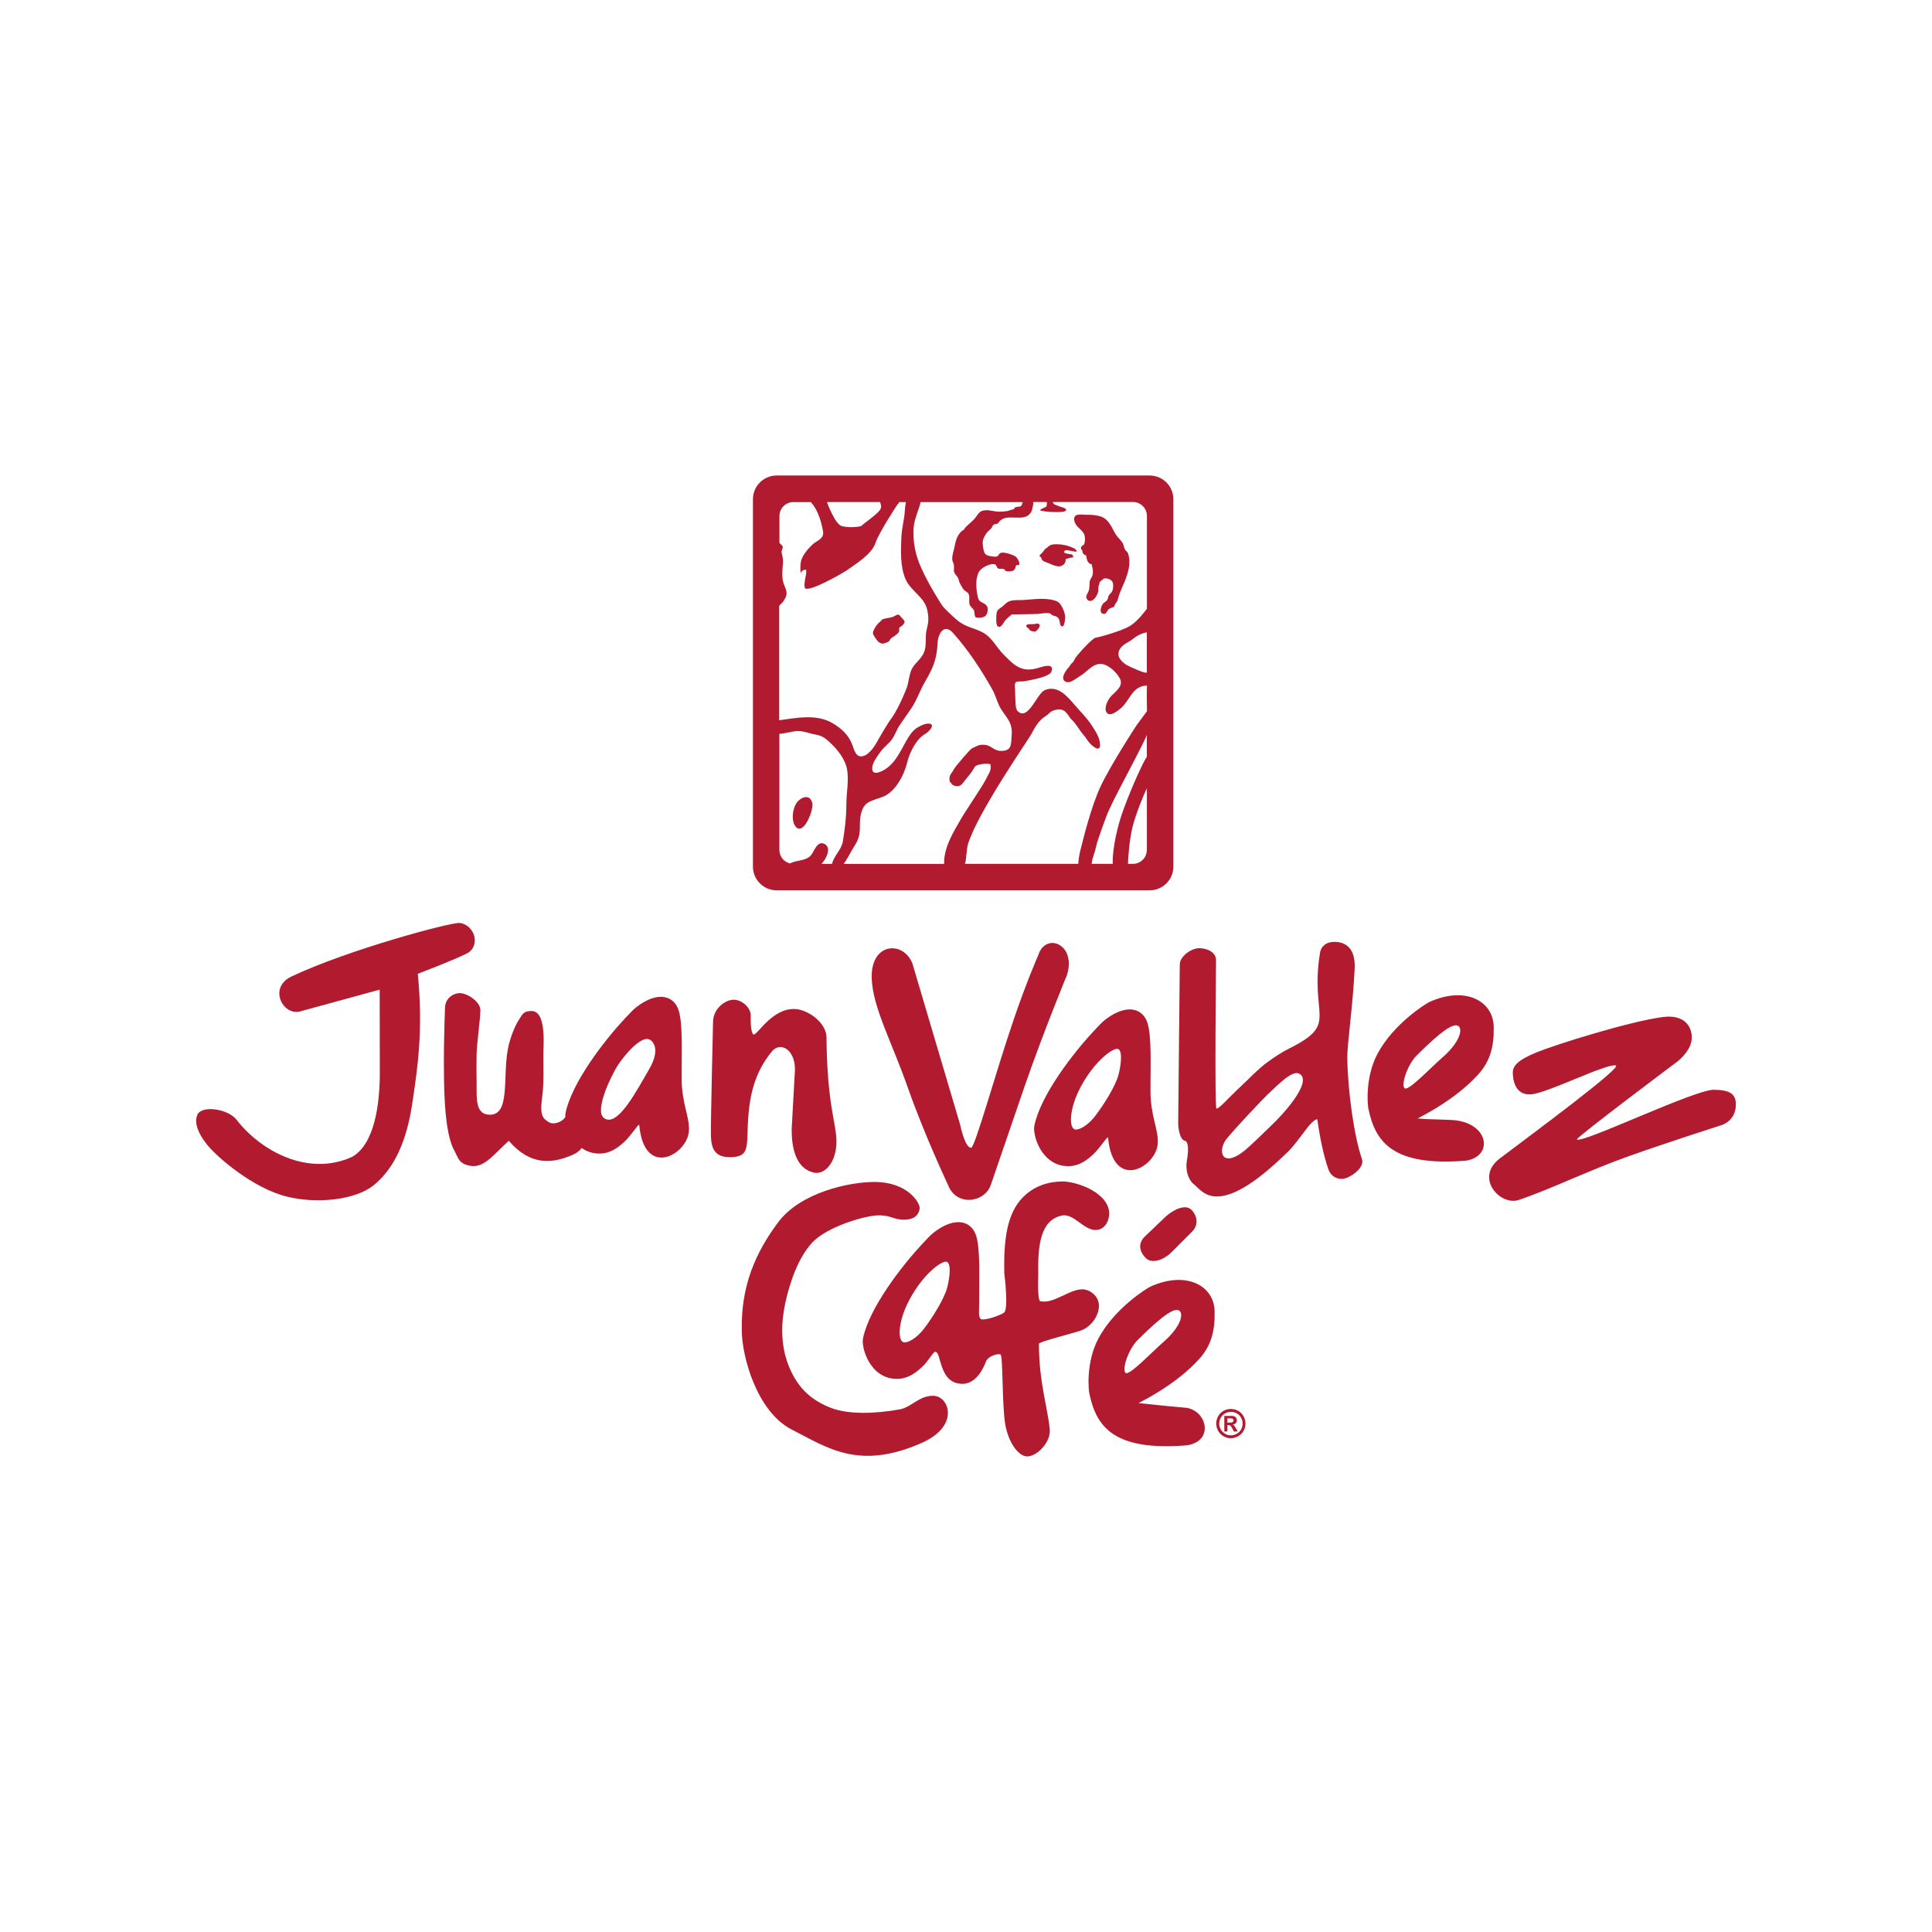 <?xml version="1.0" encoding="UTF-8"?><svg id="Layer_1" xmlns="http://www.w3.org/2000/svg" viewBox="0 0 425.2 425.2"><defs><style>.cls-1{fill-rule:evenodd;}.cls-1,.cls-2,.cls-3{stroke-width:0px;}.cls-1,.cls-3{fill:#b21b2f;}.cls-2{fill:none;}</style></defs><rect class="cls-2" x="0" width="425.2" height="425.2"/><rect class="cls-2" x="0" width="425.2" height="425.2"/><rect class="cls-2" x="0" width="425.2" height="425.2"/><rect class="cls-2" x="0" width="425.2" height="425.2"/><rect class="cls-2" x="0" width="425.2" height="425.2"/><rect class="cls-2" x="0" width="425.2" height="425.2"/><path class="cls-1" d="M229.14,122.64c.04.66.59.94,1.12,1.11.9.29,1.82.89,2.79.9.79.01,1.62-.7,1.46-1.59.64-.18.94-.36,1.64-.38.19-.74-.49-.68-.99-.78,0,0-.02,0-.03,0-.36-.07-1.52-.22-.64-.79.29-.18,2.43.49,2.45.25.05-.62-1.34-1.02-1.83-1.19-.91-.32-2.87-.56-3.81-.25-.19.06-.73.44-.81.6-.43.1-.78.7-1.03,1.04-.19.25-1.18.84-.31,1.08ZM238.53,117.4c.33.6.35,1.96-.02,2.54-.55.07-.87.9-.31,1.16-.05.54.3,1.03.82,1.13.18.68.15,1.31.76,1.78.13.1.35.13.49.17-.02.35.18.71.23,1.04.05.34.03.72,0,1.07-.04.71-.63,1.1-.69,1.8-.05.63,0,1.44-.24,2.02-.28.66-.86,1.3-.18,1.95.53.51,1.34-.03,1.68-.55.28-.42.54-.83.62-1.34.08-.5-.05-.95.19-1.43.1-.2.05-.42.14-.61.09-.2.35-.18.39-.41.14-.05.24-.14.37-.21,0-.04.01-.1.01-.14.6-.24,1.74.08,2.04.68.25.5.19,1.42,0,1.93-.19.52-.51.61-.8,1.07-.18.28-.18.76-.33.97-.31.45-.77.51-1.08,1.04-.33.55-.76,1.89.21,2.03.6.09.67-.31.93-.73.31-.51.91-.6,1.44-.82.08-.46.43-.81.65-1.21.21-.38.24-.78.38-1.19.34-1,.79-1.96,1.2-2.94.82-1.98,1.52-4.15.88-6.29-.14-.48-.45-.54-.69-.94-.29-.49-.26-.89-.49-1.34-.38-.74-1.12-1.31-1.57-2.02-.79-1.26-1.44-3.25-3.15-3.88-1.08-.39-2.21-.46-3.35-.44-.66.01-1.34-.14-1.99.03-.94.25-.74,1.33-.34,2.02.46.8,1.33,1.24,1.78,2.06ZM227.58,137.36c-.36.06-1.88-.21-1.69.51.09.34.62.35.7.76.04.23,1.07.43,1.25.36.35-.14,1.12-1.01.97-1.43-.19-.54-.74-.28-1.23-.2ZM253.02,104.65h-82.09c-2.88,0-5.22,2.34-5.22,5.22v80.86c0,2.88,2.34,5.22,5.22,5.22h82.09c2.88,0,5.22-2.34,5.22-5.22v-80.86c0-2.88-2.34-5.22-5.22-5.22ZM193.67,110.49c.17.44.43,1.05.05,1.66-.61,1-3.84,3.22-4.07,3.53s-2.99.54-4.45.08c-1.42-.45-3.12-5-3.21-5.27h11.69ZM171.53,133.32s.02-.04.03-.06c.2-.32.42-.39.61-.62.45-.56.94-1.37.94-2.05,0-.74-.32-1.33-.57-1.96-.3-.76-.38-1.53-.37-2.45,0-.89.12-1.55.16-2.41.04-.9-.19-1.44-.31-2.22-.07-.45.32-.87.24-1.24-.06-.3-.57-.57-.71-.86,0,0,0-.02-.01-.03v-5.85c0-1.7,1.38-3.07,3.07-3.07h3.84c.05.07.09.13.15.2,1.54,1.69,2.23,4.53,2.53,6.22.31,1.69-1.38,2.07-2.23,2.84-.98.89-2.25,2.36-2.59,3.67-.21.82-.17,1.84-.11,2.73.19-.5.65-.85,1.24-.75.07,1.36-.54,2.52-.35,3.84.24,1.63,8.66-3.29,9.24-3.71,1.95-1.38,5.52-3.56,6.32-5.98.82-2.46,4.91-8.6,4.91-8.6.16-.08.25-.25.3-.46h1.53c-.16.72-.22,1.39-.24,1.74-.1,2.09-.69,3.9-.77,5.99-.12,3.06-.28,6.42.89,9.18,1.13,2.65,4.2,3.99,4.79,6.78.39,1.85.31,2.71-.13,4.46-.34,1.38-.03,2.89-.37,4.29-.47,1.97-2.04,2.68-2.89,4.31-.6,1.15-.65,2.96-1.18,4.3-.76,1.92-1.61,3.81-2.67,5.59-.43.73-.95,1.35-1.4,2.06-.44.69-1.93,3.18-2.26,3.81-.67,1.25-2.09,3.48-3.7,3.45-1.15-.02-1.49-1.47-1.85-2.46-.81-2.24-2.45-3.75-4.57-4.95-3.39-1.91-7.64-1.08-11.55-.54v-25.16ZM183.11,190.13h-2.32c1.14-1.17,2.27-3.65.62-4.42-1-.47-1.61.32-2.12,1.19-.33.57-.62,1.17-.95,1.48-1.2,1.16-3.06.86-4.47,1.65-1.34-.33-2.34-1.53-2.34-2.97v-25.55c1.3-.1,2.75-.53,3.68-.61,1.48-.13,2.89.53,4.3.77,1.49.25,2.17.83,3.26,1.85,1.62,1.5,3.28,3.65,3.66,5.83.42,2.46-.16,5.19-.16,7.68,0,2.88-.33,5.42-.77,8.14-.3,1.87-1.99,3.17-2.39,4.96ZM207.8,190.13h-22.13c.7-.9,1.25-2.06,1.7-2.82.63-1.06,1.43-2.16,1.71-3.45.27-1.25.08-2.66.26-3.92.52-3.57,2.05-3.5,4.87-4.54,2.75-1.01,4.74-4.72,5.4-7.44.41-1.7,1.2-3.43,2.24-4.83.56-.75,1.13-1.24,1.91-1.7.79-.46,2.3-2.19.51-2.18-.78,0-1.8.52-2.45.93-.79.5-1.37,1.25-1.86,2.03-1.57,2.5-2.54,5.38-5.11,7.07-.83.54-2.91,1.58-2.9-.18,0-1.27,1.15-2.64,1.83-3.64.64-.95,1.85-1.82,2.5-2.72.74-1.02,1.06-2.23,1.84-3.31.8-1.13,1.58-2.31,2.38-3.45,1.05-1.48,1.69-3.26,2.5-4.88.38-.75.83-1.46,1.23-2.2,1.13-2.04,1.82-3.87,2.03-6.21.08-.94.03-1.72.36-2.64.62-1.72,1.8-2.22,3.13-.74,3.34,3.72,6.23,8.13,8.6,12.36.66,1.18,1,2.43,1.5,3.53.56,1.22,1.57,2.3,2.23,3.5.61,1.12.67,2.25.54,3.56-.09.89.03,2.21-.88,2.71-.75.41-1.93.37-2.69,0-.56-.27-1.19-.81-1.86-.97-.64-.16-1.56-.15-2.15.17-.39.21-.83.35-1.2.58-.42.26-3.68,4.05-3.87,4.48-.21.49-.59.87-.84,1.33-.18.33-.23,1.1-.1,1.46.07.2.33.29.42.49.18.39.96.53,1.35.51.71-.04,1.14-.7,1.51-1.2.5-.66,1.06-1.27,1.54-1.94.81-1.12.44-1.3,1.73-1.62.76-.19,1.66-.24,2.4-.08.27,1.43-.38,2.03-.93,3.19-.73,1.54-4.58,7.15-5.58,8.9-1.62,2.82-3.77,6.24-3.69,9.84ZM252.4,187.05c0,1.7-1.38,3.07-3.07,3.07h-1.08c-.02-.54.26-5.07.98-8.04.72-2.97,2.64-7.57,3.18-8.6v13.56ZM252.4,166.57c-.38.33-3.04,5.82-5.13,11.56-2.09,5.74-2.48,10.54-2.37,11.99h-4.65c.13-1.37.78-2.64,1.03-4.02.12-.68,2.14-6.5,2.8-7.85.39-.81.78-1.63,1.17-2.44,1.05-2.17,7.15-13.48,7.15-14.13v4.89ZM252.4,156.56c-.78,1.03-1.42,1.96-2.19,2.96-.34.44-5.98,9.22-8.04,13.66-2.06,4.45-3.76,11.42-4.41,14.01-.25.98-.39,1.95-.45,2.93h-24.94c.4-1.41.29-3.1.67-4.35,2.12-6.96,13.33-23.03,13.99-24.29.76-1.44,1.42-2.66,2.77-3.66.41-.3.75-.47,1.09-.84.61-.68,2.04-1.04,2.91-.74,1.09.38,1.46,1.69,2.29,2.39.26.22.47.53.69.82.59.78,1.06,1.6,1.71,2.33.49.55.83,1.22,1.32,1.76.65.71,2.34,2.16,2.29.31-.05-1.55-.99-2.9-1.8-4.16-1.11-1.73-2.52-3.07-3.8-4.56-1.51-1.76-3.7-4.46-6.57-3.24-1.73.74-3.63,6.83-5.94,4.65-.55-.52-.48-2-.52-2.68-.04-.62-.06-1.25-.06-1.87,0-.47-.19-1.35.08-1.74.19-.28.59-.25.92-.27.4-.02.77.01,1.15-.07.87-.18,5.38-.85,5.84-2.1.71-1.98-1.87-1.13-2.73-.86-3.85,1.22-5.46-.5-7.99-3.1-1.34-1.38-2.3-3.35-3.98-4.42-1.64-1.04-3.63-1.29-5.22-2.34-1.16-.76-2.15-1.82-3.08-2.69-.93-.86-1.1-1.2-1.83-2.38-1.51-2.46-2.74-4.6-3.89-7.18-1.08-2.43-1.65-4.83-1.65-7.67,0-2.06.44-3.08,1.09-5.03.14-.4.35-1,.48-1.63h22.54c-.15,0-.21.6-.29.7-.14.2-.45.3-.68.31-.33.01-.99.08-1,.53,0-.06-1.36.4-1.48.42-.57.1-1.2.14-1.78.14-1.15-.01-2.05-.41-3.17-.3-1.39.14-1.47,1.01-2.35,1.96-.73.79-1.74,1.42-2.27,2.31-1.35.76-1.75,2.22-2.05,3.8-.18.9-.56,1.82-.49,2.76.03.47.25.7.34,1.13.11.52-.06,1.16.09,1.67.15.48.58.77.81,1.2.21.38.25.98.5,1.35.21.33.56,1.06.79,1.3.37.39.83.48,1.06.92.39.76-.1,1.82.32,2.55.26.45.68.64.89,1.13.08.19.11,1.13.2,1.23l.03.08c.13.39,1.36.23,1.64.16.53-.13.89-.48,1.03-1.01.14-.52.2-1.11-.15-1.56-.71-.9-1.63-.51-1.92-1.87-.36-1.67-.58-3.7.1-5.31.37-.88,1.53-1.54,2.41-1.82.38-.12.89-.23,1.27-.07.36.15.31.51.53.76.32.35.87.14,1.29.23.37.07.28.28.55.45.23.15.57.08.84.08.59,0,1.01-.17,1.23-.65.09-.21.07-.54.23-.65.34-.24.64.18.68-.38.02-.24-.11-.56-.22-.77-.17-.33-.38-.66-.7-.87-.53-.33-2.49-1.03-3.18-.72-.61.28-.37.75-1.13.82-.31.03-1.57-.17-1.85-.3-.62-.29-.77-.94-.86-1.56-.09-.66-.23-1.42.02-2.06.23-.6.52-1.04.92-1.53.22-.27.49-.44.71-.65.22-.22.28-.52.46-.77.24-.33.42-.29.8-.35.38-.06.37-.18.58-.46,1.45-1.84,4.49-.24,6.27-1.33.35-.21.79-.72.92-1.13.12-.38.4-1.47.3-1.84,0-.02-.02-.03-.02-.05h3.04c-.05.38.1.71-.19,1.04-.14.16-1.42.53-1.26.8.05.08.26.07.34.08.22.04.45.11.68.14.54.08,1.1.13,1.65.13.66,0,1.36.06,2.02-.02.24-.03.82-.05.96-.32.26-.5-.95-.71-1.22-.81-.4-.15-.8-.34-1.2-.47-.27-.09-.31-.26-.45-.47-.02-.03-.04-.07-.07-.1h17.69c1.7,0,3.07,1.37,3.07,3.07v20.41c-.16.15-1.87,2.68-3.79,3.82-1.92,1.15-6.9,2.5-7.52,2.56-.63.06-3.78,3.48-4.43,4.45-.16.24-.26.52-.41.76-.15.24-.4.38-.57.6-.15.19-.21.37-.37.55-.55.61-1.64,1.99-1.27,2.87.27.64,1.16.65,1.68.41.74-.34,1.62-1,2.32-1.44.67-.42,1.23-1.03,1.9-1.53,1.15-.87,2.21-1.25,3.61-.54,1.13.57,2.26,1.7,2.87,2.8.98,1.76-1.09,2.99-2.05,4.1-.6.69-1.42,2.35-.92,3.3.64,1.2,2.16,0,2.86-.52,2.36-1.74,2.68-5.19,6.1-5.28-.08,1.89,0,3.81,0,5.71ZM252.4,139.2v8.75c0,.55-3.85-1.29-4.1-1.41-.9-.44-2.1-1.44-2.15-2.46-.05-1.26.88-2.03,1.84-2.59.58-.34.99-.56,1.46-.96.68-.58,1.66-1.06,2.53-1.29.13-.03.27-.04.41-.05ZM175.11,177.03c-.64,1.19-.93,3.33-.22,4.58,1.25,2.2,3.04-.71,3.68-3.02.21-.76.3-1.46.19-1.88-.57-2.27-2.87-1.13-3.65.32ZM193.4,141.32c.44.31.8.41,1.2.27.31-.1.73-.23.99-.42.27-.2.23-.37.39-.55.31-.35.76-.5,1.09-.79.29-.25.72-.54.82-.92.06-.23-.07-.5.04-.73.14-.3.39-.25.62-.47.23-.21.58-.66.53-.93-.06-.33-.62-.74-.82-1.04-.5-.75-.84-.45-1.47-.11-.27.15-.59.23-.92.3-.41.08-.83.13-1.21.24-.5.14-.44.09-.78.47-.18.2-.42.37-.62.57-.39.38-1.26,1.7-1.13,2.25.11.42.92,1.62,1.26,1.86ZM234.43,135.76c-.02-.74-.52-2.07-1.11-2.83-.14-.18-.29-.34-.44-.43-1.14-.76-3.79-.77-5.1-.65-.74.07-1.57.11-2.25.18-.8.08-1.66,0-2.48.09-1.23.13-1.51.55-2.35,1.28-.77.67-1.29.64-1.4,1.83-.04.43-.17,2.35.31,2.64.65.4,1.17-.68,1.41-1.04.42-.64,1.08-1.13,1.67-1.6,1.88-.06,3.77-.02,5.71-.12.85-.04,1.9-.36,2.74-.08.09.03.33.32.51.39.71.27,1.03.13,1.45.94.22.43.04,1.48.71,1.5.48,0,.64-1.75.63-2.09Z"/><path class="cls-3" d="M150.02,237.28c0-6.01.26-11.85-.64-14.85-.96-3.2-4.46-4.48-9.24-.85-.85.64-1.68,1.59-2.65,2.61-4.33,4.64-11.65,14-13.03,20.79-.05.24-.06.55-.05.91-.88,1.19-2.66,1.68-3.61,1.08-1.33-.84-2.07-1.32-1.45-5.78.4-3.01.2-6.96.24-9.88.36-6.87-.85-8.98-2.89-8.8-1.33.12-1.57.36-2.65,2.17-1.12,1.87-1.94,4.41-2.29,6.27-1.19,6.46.7,15.01-4.46,14.34-2.77-.36-2.37-4.01-2.41-7.11-.04-1.95-.04-3.64,0-6.02.04-2.61.75-7.15.84-9.76.09-1.77-2.66-3.74-4.42-3.83-.4,0-.75.04-1.11.18-1.28.4-2.21,1.55-2.26,2.96-.18,4.86-.31,10.83-.22,15.74.09,7.87.84,13.35,2.34,15.91.8,1.41.84,2.89,3.74,3.25,2.89.36,5.06-2.77,8.19-5.54,4.7,5.54,9.64,5.06,14.12,3.05.79-.35,1.47-.83,1.9-1.47,1.02.73,2.27,1.21,3.78,1.23,2.39.04,4.05-1.15,5.6-2.57,1.55-1.42,3.25-4.26,3.3-3.67,1.1,11.84,10.57,6.5,10.93,1.28.21-3.1-1.6-5.98-1.6-11.64ZM142.82,235.4c-2.46,4.15-6.99,13.12-9.98,10.59-2-1.69,1.69-9.37,3.22-11.67s5.07-6.45,6.91-5.53c.99.5,2.3,2.46-.15,6.6Z"/><path class="cls-3" d="M325.24,236.56c2.7-2.92,3.6-6.21,3.5-10.62-.13-5.69-6.28-8.97-14.11-5.44-.58.22-7.98,4.76-11.52,11.52-2.73,5.23-2.12,11.33-1.94,12.03,1.55,7.47,5.56,12.68,21.48,11.39,6.19-.97,5.06-8.6-3.33-8.96-4.67-.2-4.82-.1-7.3-.33,1.41-.75,2.87-1.55,4.29-2.43,3.36-2.08,6.54-4.51,8.93-7.16ZM309.2,239.54c-.95-.45.39-5.05,2.59-7.25,5.37-5.37,8.15-7.25,9.19-6.47,1.03.78.18,3.72-3.62,6.99-2.39,2.08-7.2,7.17-8.15,6.73Z"/><path class="cls-3" d="M263.82,299.21c2.7-2.92,3.6-6.21,3.5-10.62-.13-5.69-6.28-8.97-14.11-5.44-.58.22-7.98,4.76-11.52,11.52-2.73,5.23-2.12,11.33-1.94,12.03,1.55,7.47,5.56,12.68,21.48,11.39,6.19-.97,4.27-7.89-.39-8.28-4.66-.39-7.76-.78-10.25-1.01,1.41-.75,2.87-1.55,4.29-2.43,3.36-2.08,6.54-4.51,8.93-7.16ZM247.78,302.18c-.95-.45.39-5.05,2.59-7.25,5.37-5.37,8.15-7.25,9.19-6.47,1.03.78.18,3.72-3.62,6.99-2.39,2.08-7.2,7.17-8.15,6.73Z"/><path class="cls-3" d="M234.97,256.65c2.39.04,4.05-1.15,5.6-2.57,1.55-1.42,3.25-4.26,3.3-3.67,1.1,11.84,10.57,6.5,10.93,1.28.21-3.1-1.6-5.98-1.6-11.64,0-6.01.26-11.85-.64-14.85-.96-3.2-4.46-4.48-9.24-.85-.85.64-1.68,1.59-2.65,2.61-4.33,4.64-11.65,14-13.03,20.79-.42,2.09,1.56,8.81,7.34,8.9ZM245.61,230.86c1.6-.43,1.17,3.37.53,5.74-.64,2.38-3.07,6.33-5.02,8.89-.97,1.33-2.88,3.1-4.38,3.1s-1.6-4.38,1.17-9.51c2.69-4.96,6.09-7.8,7.69-8.22Z"/><path class="cls-3" d="M102.8,209.81c2.93-1.51,1.84-6.14-1.57-6.68-1.69-.27-24.63,5.86-37.12,11.8-5.22,2.48-1.73,8.99,2.25,7.58l17.2-4.71.03,17.97c.04,7.52-1.26,16.22-6.19,18.88-9.6,4.3-19.92-1.25-25.32-8.19-2.03-2.61-8.31-3.33-8.75-.77,0,0-1.07,2.15,2.3,6.3,2.37,2.91,10.25,9.59,17.5,11.36,6.59,1.64,14.92.76,18.95-2.38.09-.09.27-.22.49-.4,4.16-3.54,6.9-9.29,8.14-17.6,1.15-7.56,2.48-16.19,1.24-28.66,0,0,7.93-3,10.85-4.5Z"/><path class="cls-3" d="M174.96,222.07c-4.87-.24-8.15,5.48-9.01,5.6-.85.12-.73-4.14-.73-4.14.04-1.77-1.92-3.47-3.69-3.51-1.77-.04-4.55,1.81-4.6,4.86,0,0-.53,22.24-.47,24.93.06,2.69.64,4.87,4.14,4.87,4.47-.04,3.69-2.18,4.02-7.91.33-5.73,1.46-10.71,5.23-15.33,1.85-2.27,5.07-.57,5.11,3.89l-.73,13.27c0,3.9.85,8.64,4.99,9.49,2.14.44,4.87-2.04,4.87-6.94,0-3.89-2.07-7.91-2.19-22.88-.02-3.04-3.89-6.05-6.94-6.21Z"/><path class="cls-3" d="M299.75,255.12c-1.77-5.13-3.12-15.02-3.23-22.18-.05-3.24,1.21-11.27,1.62-19.76.23-4.85-2.35-5.8-4.16-5.89-1.77-.09-3.18.68-3.47,2.43-2.31,14.21,4.28,15.48-6.66,20.97-1.56.78-3.18,1.81-4.82,3.01-2.12,1.5-4.74,4.32-6.78,6.18-1.81,1.68-4.12,4.35-4.54,4.08-.42-.27-.08-32.62-.08-32.62,0-1.77-1.93-2.66-3.7-2.66s-4.28,1.81-4.28,3.58l-.35,35.01c0,.93.32,3.57,1.5,3.81.38.08,1.04.81.39,4.51-.35,2,.42,4.15,1.46,4.96,1.18.93,2.31,2.72,5.08,2.77,5.78.12,13.67-7.95,15.48-9.59,2.65-2.48,5.2-7.28,6.7-7.4.53,3.76,1.32,7.79,2.43,10.98.57,1.68,2.25,2.54,3.93,1.96,1.68-.62,4.04-2.48,3.47-4.16ZM279.53,247.95c-.27.27-4.32,4.24-5.66,5.31-4.62,3.7-5.97.56-4.16-2.31,1.77-2.3,8.42-9.27,9.13-9.94,2.79-2.65,5.55-5.43,7.05-4.74,3.24,1.62-3.57,9.1-6.35,11.67Z"/><path class="cls-3" d="M228.5,210.22s-2.55,5.79-5.32,13.92c-4.24,12.41-8.61,28.48-9.46,28.47-1.39-.01-2.42-5.13-2.42-5.13l-10.49-35.42c-1.99-5.12-9.36-4.71-8.95,3.48.32,6.37,4.3,13.51,7.98,23.95,3.68,10.44,8.8,21.29,8.8,21.29,1.86,4.86,8.09,3.89,9.42,0,0,0,3.28-9.62,7.37-21.5,4.09-11.87,9.42-24.77,9.42-24.77,2.05-6.76-4.71-9.42-6.35-4.3Z"/><path class="cls-3" d="M377.25,239.83c-4.27-.07-29.11,11.95-30.19,10.93-.29-.36,22.23-17.23,22.23-17.23.93-.8,3.04-2.75,3.04-5.21s-1.67-5.1-6.37-4.49c-7.24.94-23.46,6.01-27.73,7.75-4.27,1.74-5.29,3.04-5.29,4.49s.43,5,3.98,4.78c3.55-.22,16.51-6.81,18.68-6.37,1.62.32-18.75,15.35-25.63,20.56-5.43,4.27.24,10.41,4.27,9.05,7.1-2.39,15.57-6.59,24.62-9.78,9.05-3.19,20.13-6.73,20.13-6.73,1.33-.49,2.95-1.74,3.04-4.34.09-2.6-1.45-3.35-4.78-3.4Z"/><path class="cls-3" d="M205.54,307.18c-3.26-.08-4.93,2.51-7.45,2.99-5.66,1.02-11.35,1.13-15.15-.29-4.91-1.9-7.49-4.87-9.2-8.89-2.21-5.21-1.73-10.55-.85-14.5,1.02-4.59,2.89-9.8,5.86-13.01,3.21-3.47,11.47-5.92,14.44-6,2.96-.08,3.46,1.03,5.95.95,2.49-.08,3.11-1.4,3.26-2.47s-2.46-5.83-9.98-5.83c-5.53,0-16.28,2.3-21.19,8.91s-8.14,13.82-7.98,23.65c0,5.68,3.22,17.96,11.05,21.96,7.83,3.99,14.7,8.98,28.44,2.96,8.68-3.8,6.06-10.33,2.8-10.4Z"/><path class="cls-3" d="M233.61,260.02c-3.07.07-5.74,1.04-7.77,2.81-3.71,3.18-5.03,8.38-4.81,17.4,0,0,1.02,7.98-.1,8.7-1.13.72-4.61,1.84-5.12,1.33s-.32-1.68-.32-3.39c0-6.01.26-11.85-.64-14.85-.96-3.2-4.46-4.48-9.24-.85-.85.64-1.68,1.59-2.65,2.61-4.33,4.64-11.65,14-13.03,20.79-.42,2.08,1.56,8.81,7.34,8.9,2.39.04,4.05-1.15,5.6-2.57,1.55-1.41,2.5-3.43,2.99-3.4,1.38.08.69,6.99,5.91,7.06,3.25.05,4.84-3.89,5.22-4.91.46-1.23,2.69-1.84,3.22-1.54s.31,10.82,1,15.2c.61,3.89,2.83,7.26,4.91,7.22,2.08-.04,5.19-3.08,4.91-5.99-.46-4.76-2.38-10.36-2.38-18.81,0-.41,6.91-2.15,9.06-2.84s4.07-2.99,4.15-5.45c.06-1.92-1.69-3.59-3.53-3.68-2.84-.15-6.45,3.3-9.37,2.61-.7-.17-.46-5.76-.46-5.76-.13-6.63.5-12.01,5.12-13.08,2.66-.61,4.81,3.17,7.47,3.17,2.35,0,3.26-2.58,2.97-4.3-.72-4.2-7.38-6.46-10.45-6.39ZM208.44,283.44c-.64,2.38-3.07,6.33-5.02,8.89-.97,1.33-2.88,3.1-4.38,3.1s-1.6-4.38,1.18-9.51c2.69-4.96,6.09-7.8,7.69-8.22,1.6-.43,1.17,3.37.53,5.74Z"/><path class="cls-3" d="M262.28,266.32c-1.42-1.5-4.18.02-5.73,1.43l-4.5,4.3c-1.55,1.42-1.42,3.16,0,4.71,1.41,1.55,3.98.49,5.53-.92l4.61-4.61c1.55-1.41,1.47-3.37.1-4.91Z"/><path class="cls-3" d="M270.9,310.09c.55,0,1.08.14,1.59.41.51.28.9.67,1.19,1.19.29.52.43,1.05.43,1.62s-.14,1.09-.43,1.6c-.28.51-.68.9-1.19,1.19-.51.28-1.04.43-1.6.43s-1.09-.14-1.6-.43c-.51-.28-.9-.68-1.19-1.19-.28-.51-.43-1.04-.43-1.6s.14-1.1.43-1.62c.29-.52.69-.91,1.19-1.19.51-.28,1.04-.41,1.59-.41ZM270.91,310.72c-.44,0-.87.11-1.27.33-.41.22-.73.54-.96.95s-.35.85-.35,1.3.11.88.34,1.29c.23.41.55.73.95.96.41.23.84.34,1.28.34s.88-.12,1.29-.34c.41-.23.73-.55.95-.96.23-.41.34-.84.34-1.29s-.12-.89-.35-1.3c-.23-.41-.55-.73-.96-.95-.41-.22-.83-.33-1.27-.33ZM269.45,315.04v-3.42h.69c.65,0,1.01,0,1.09,0,.23.02.41.07.53.14.13.07.23.18.32.33.09.15.13.31.13.49,0,.25-.08.46-.24.63-.16.18-.39.28-.68.33.1.04.18.08.24.13.06.05.13.13.23.26.02.03.11.17.25.42l.4.69h-.86l-.28-.56c-.19-.37-.35-.61-.48-.7-.13-.1-.28-.15-.48-.15h-.18v1.41h-.69ZM270.14,313.09h.28c.4,0,.65-.01.74-.05.1-.03.17-.08.23-.16.06-.08.08-.17.08-.26s-.03-.18-.08-.26c-.05-.07-.13-.13-.23-.16-.1-.03-.35-.05-.74-.05h-.28v.94Z"/></svg>